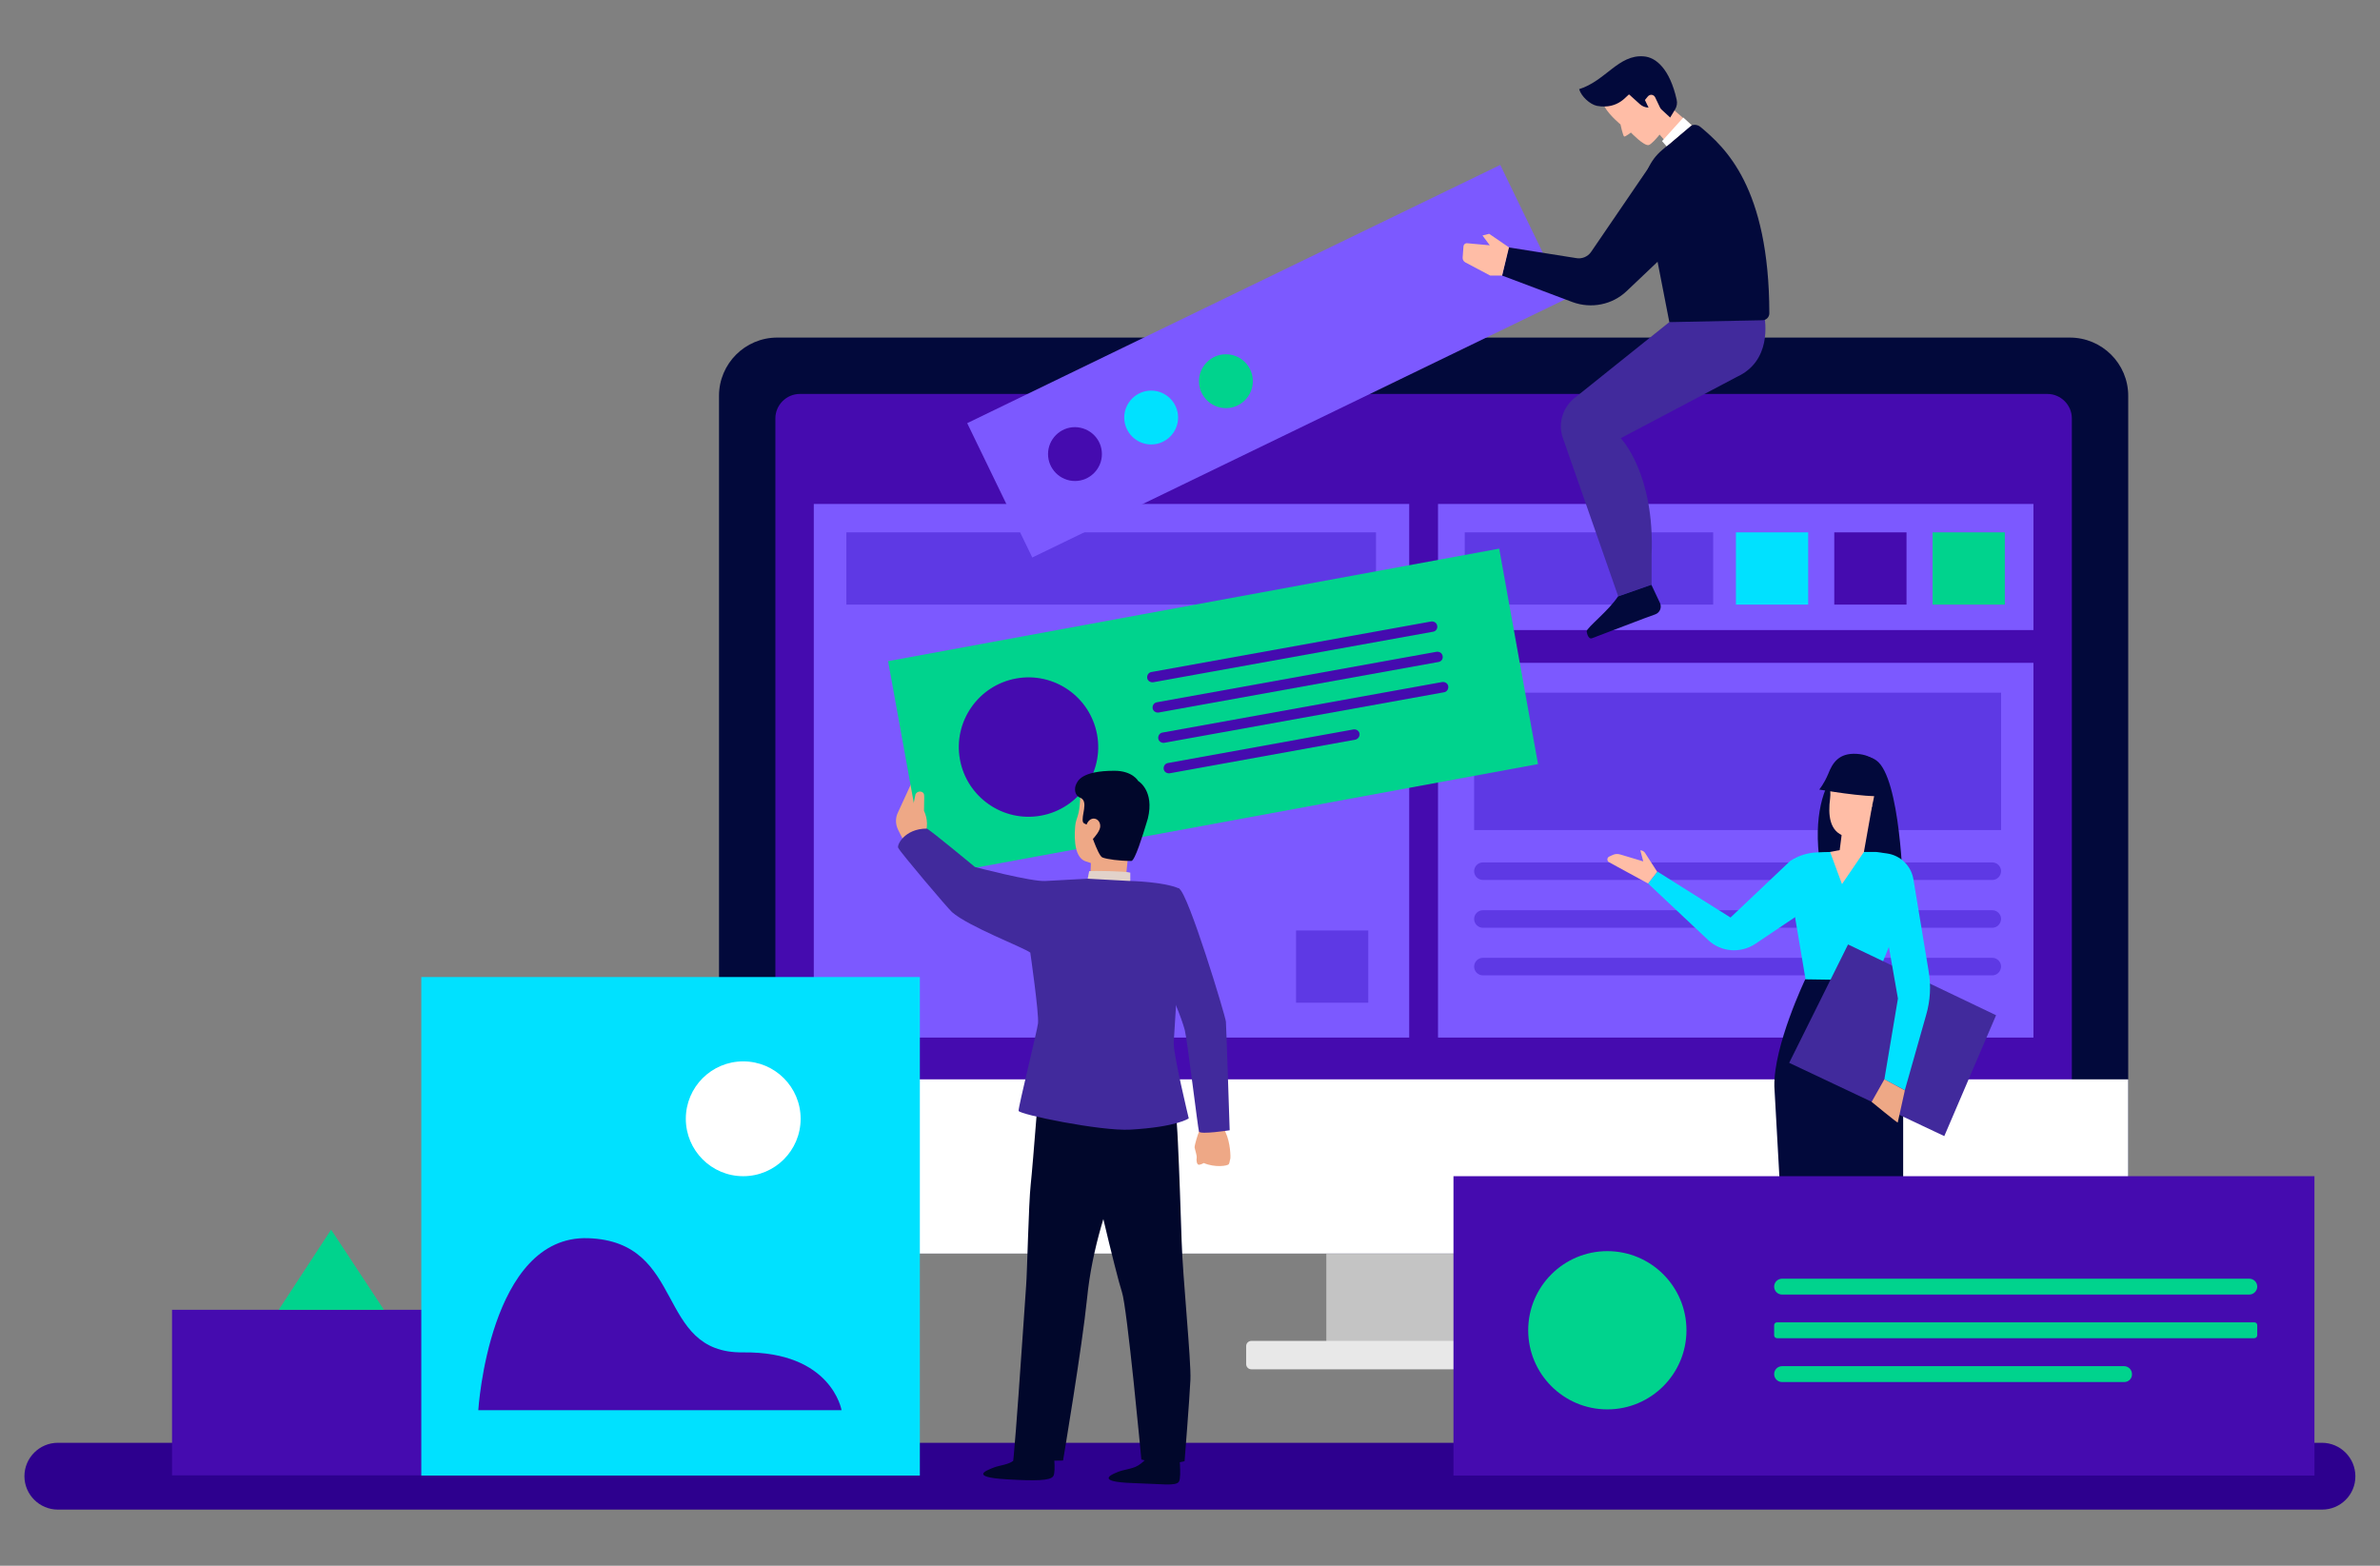 <?xml version="1.0" encoding="utf-8"?>
<!-- Generator: Adobe Illustrator 25.4.0, SVG Export Plug-In . SVG Version: 6.00 Build 0)  -->
<svg version="1.1" xmlns="http://www.w3.org/2000/svg" xmlns:xlink="http://www.w3.org/1999/xlink" x="0px" y="0px"
	 viewBox="0 0 1140 750" style="enable-background:new 0 0 1140 750;" xml:space="preserve">
<rect x="0" y="0" width="1140" height="750" fill="#808080" stroke="none"/>
<style type="text/css">
	.st0{fill:#2D008E;}
	.st1{fill:#02093B;}
	.st2{fill:#450BAF;}
	.st3{fill:#FFFFFF;}
	.st4{fill:#C4C4C4;}
	.st5{fill:#E8E8E8;}
	.st6{fill:#7C59FF;}
	.st7{fill:#5E39E4;}
	.st8{fill:none;}
	.st9{fill:#00E1FF;}
	.st10{fill:#FFBDA6;}
	.st11{fill:#412A9C;}
	.st12{fill:#EEA886;}
	.st13{fill:#00D38D;}
	.st14{fill:#EAD8CF;}
	.st15{fill:#DA9B5B;}
	.st16{fill:#424773;}
	.st17{fill:#01072B;}
	.st18{fill:#E2D2CA;}
	.st19{fill:#323657;}
</style>
<g id="Objects">
	<g>
		<path class="st0" d="M1112.3,723.1H27.7c-8.8,0-16-7.2-16-16l0,0c0-8.8,7.2-16,16-16h1084.5c8.8,0,16,7.2,16,16l0,0
			C1128.3,715.9,1121.1,723.1,1112.3,723.1z"/>
		<g>
			<path class="st1" d="M1019.4,189.6v383c0,15.4-12.5,27.9-27.9,27.9H372.3c-15.4,0-27.9-12.5-27.9-27.9v-383
				c0-15.4,12.5-27.9,27.9-27.9h619.1C1006.9,161.7,1019.4,174.2,1019.4,189.6z"/>
			<path class="st2" d="M383.1,573.5c-6.4,0-11.7-5.2-11.7-11.7V200.4c0-6.4,5.3-11.7,11.7-11.7h597.6c6.4,0,11.7,5.3,11.7,11.7
				v361.4c0,6.5-5.2,11.7-11.7,11.7H383.1z"/>
			<path class="st3" d="M1019.4,517v55.6c0,15.4-12.5,27.9-27.9,27.9H372.3c-15.4,0-27.9-12.5-27.9-27.9V517H1019.4z"/>
			<rect x="635.3" y="600.6" class="st4" width="93.2" height="48.4"/>
			<path class="st5" d="M766.9,655.9H599.4c-1.4,0-2.5-1.1-2.5-2.5v-8.6c0-1.4,1.1-2.5,2.5-2.5h167.4V655.9z"/>
		</g>
		<g>
			<rect x="688.8" y="317.5" class="st6" width="285.2" height="179.5"/>
			<rect x="706.1" y="331.8" class="st7" width="252.4" height="65.8"/>
			<path class="st7" d="M954.3,421.5h-244c-2.3,0-4.2-1.9-4.2-4.2l0,0c0-2.3,1.9-4.2,4.2-4.2h244c2.3,0,4.2,1.9,4.2,4.2l0,0
				C958.4,419.7,956.6,421.5,954.3,421.5z"/>
			<path class="st7" d="M954.3,444.4h-244c-2.3,0-4.2-1.9-4.2-4.2l0,0c0-2.3,1.9-4.2,4.2-4.2h244c2.3,0,4.2,1.9,4.2,4.2l0,0
				C958.4,442.5,956.6,444.4,954.3,444.4z"/>
			<path class="st7" d="M954.3,467.2h-244c-2.3,0-4.2-1.9-4.2-4.2l0,0c0-2.3,1.9-4.2,4.2-4.2h244c2.3,0,4.2,1.9,4.2,4.2l0,0
				C958.4,465.3,956.6,467.2,954.3,467.2z"/>
		</g>
		<rect x="186.1" y="106.1" class="st8" width="7.8" height="0"/>
		<g>
			<path class="st1" d="M911.6,426.4c0,0-1.2-54-12.9-62.2c-11.6-8.2-36,9.1-25.4,58.3L911.6,426.4z"/>
			<polygon class="st9" points="913.4,432.3 895.2,477.1 866.2,477.1 857,422.7 876.6,408.1 898.7,408.1 			"/>
			<path class="st9" d="M865.5,435.5l-24.7,16.6c-7.1,4.7-16.5,4-22.7-1.9l-28.7-27l4.5-5.7l35,22l28.6-27.1
				c3.8-2.5,8.2-3.9,12.7-4.1c2.3-0.1,4.8-0.2,6.4-0.2C880.7,408.1,865.5,435.5,865.5,435.5z"/>
			<polygon class="st10" points="876.6,408.1 882.3,423.5 892.8,408.1 896.8,385.6 883.3,390.8 881.2,407.2 			"/>
			<path class="st1" d="M864.7,469.1l34,0.5l12.9,36.1v124.7l-55.7-2.4l-6-107.6C849.5,500.9,864.7,469.1,864.7,469.1z"/>
			<path class="st10" d="M789.4,423.2l-18.7-10.2c-1.1-0.6-1-2.2,0.1-2.7l1.5-0.7c1.2-0.6,2.5-0.7,3.8-0.3l11,3.3l-1.4-5.3l0,0
				c0.9,0,1.8,0.5,2.3,1.3l5.8,9L789.4,423.2z"/>
			<path class="st10" d="M875.6,373.7c0,0,1.6,4,1,8.8c-1,7.8-0.4,15.8,7.1,18.1c12.6,3.9,15-26.4,15-26.4L875.6,373.7z"/>
			<path class="st1" d="M871.4,378.2c0.6,0,20.8,3.8,32,3.2c0,0,2.6-19.4-14.1-20.3c-8.4-0.5-11.5,4.2-13.6,9.6
				C873.7,375.5,871.4,378.2,871.4,378.2z"/>
			<polygon class="st11" points="885.2,452.4 956.1,486.3 931.3,544.2 857,509.1 			"/>
			<path class="st9" d="M898.7,408.1l5.1,0.7c6.5,0.9,11.6,5.9,12.7,12.3l7.3,44.1c1.2,7,0.8,14.2-1.2,21l-10.2,36l-9.8-5.2
				l6.5-38.7l-7.9-45L898.7,408.1z"/>
			<path class="st12" d="M902.6,517l-6.1,10.8c0,0,12.4,10.2,12.5,9.9c0.1-0.3,3.4-15.4,3.4-15.4L902.6,517z"/>
		</g>
		<rect x="82.4" y="627.4" class="st2" width="284.4" height="79.3"/>
		<g>
			<rect x="696.2" y="563.4" class="st2" width="412.4" height="143.4"/>
			<path class="st13" d="M1077.4,620.1H853.6c-2.1,0-3.8-1.7-3.8-3.8l0,0c0-2.1,1.7-3.8,3.8-3.8h223.8c2.1,0,3.8,1.7,3.8,3.8l0,0
				C1081.2,618.3,1079.5,620.1,1077.4,620.1z"/>
			<path class="st13" d="M1079.8,641H851.2c-0.8,0-1.4-0.6-1.4-1.4v-4.8c0-0.8,0.6-1.4,1.4-1.4h228.6c0.8,0,1.4,0.6,1.4,1.4v4.8
				C1081.2,640.3,1080.6,641,1079.8,641z"/>
			<path class="st13" d="M1017.5,662H853.6c-2.1,0-3.8-1.7-3.8-3.8l0,0c0-2.1,1.7-3.8,3.8-3.8h163.8c2.1,0,3.8,1.7,3.8,3.8l0,0
				C1021.3,660.3,1019.6,662,1017.5,662z"/>
			<circle class="st13" cx="769.9" cy="637.2" r="37.9"/>
		</g>
		<g>
			<rect x="389.8" y="241.4" class="st6" width="285.2" height="255.6"/>
			<rect x="620.8" y="445.7" class="st7" width="34.6" height="34.6"/>
			<rect x="405.4" y="255" class="st7" width="253.7" height="34.6"/>
		</g>
		<g>
			<rect x="688.8" y="241.4" class="st6" width="285.2" height="60.4"/>
			<rect x="925.7" y="255" class="st13" width="34.6" height="34.6"/>
			<rect x="878.6" y="255" class="st2" width="34.6" height="34.6"/>
			<rect x="831.5" y="255" class="st9" width="34.6" height="34.6"/>
			<rect x="701.6" y="255" class="st7" width="119" height="34.6"/>
		</g>
		<g>
			<g>
				<polygon class="st10" points="793.8,63.2 801.1,71.5 813.4,62.7 800.4,51.5 				"/>
				<path class="st10" d="M768.8,43.1c0,0-2.4,4.4,0,8.4c2.4,4,7.4,8.1,7.4,8.1s1.2,5.7,1.8,5.8c0.6,0.1,3.2-1.9,3.2-1.9
					s6.2,6.5,8.5,6c2.2-0.5,11.3-11.6,11.2-16.7C800.7,47.6,779.6,31.9,768.8,43.1z"/>
				<g>
					<path class="st1" d="M780.4,45.3l5.1,4.6c2.2,2,5.6,2.2,8,0.4l0,0l6.5,6l2.3-3.8c0.9-1.4,1.2-3.2,0.8-4.8
						c-3.3-14.7-9.9-20.3-15.8-20.7c-12-1-18.3,11.8-30.9,15.7c1,3.5,5.2,7.3,8.5,8C775.6,52.7,779.7,44.8,780.4,45.3z"/>
				</g>
				<path class="st10" d="M790.1,52.5l-2.2-4.6l1.4-1.7c1-1.2,2.8-1,3.5,0.4l3.1,6.5L790.1,52.5z"/>
			</g>
			<path class="st11" d="M844.9,150.1L844.9,150.1c0.9,4.4,3.6,22.8-12.9,30.4l-55.7,29.4c0,0,16.4,16.7,14.8,56.1V280l-16,5.6
				l-26.5-75.8c-2.4-6.8-0.2-14.4,5.4-19l45.7-36.6L844.9,150.1"/>
			
				<rect x="464.7" y="137.5" transform="matrix(0.9 -0.436 0.436 0.9 -14.898 281.554)" class="st6" width="283.7" height="71.5"/>
			<path class="st1" d="M775,285.7l16-5.6l4.1,8.7c1,2.1,0,4.7-2.3,5.5l-5.5,2l-24.7,9.4c-2.1,0.8-2.6-3.3-2.6-3.3
				C760.1,300.6,770.6,292.5,775,285.7z"/>
			<path class="st1" d="M722.6,118.5l32.2,5.1c2.8,0.6,5.7-0.6,7.3-2.9l28.2-41.3l10.7,39.3l-21.8,20.7c-6.9,6.6-17,8.6-26,5.3
				l-33.7-12.7L722.6,118.5z"/>
			<path class="st10" d="M719.5,132h-5.7l-11.9-6.3c-0.9-0.5-1.4-1.4-1.3-2.4l0.4-5.4c0.1-0.8,0.8-1.4,1.6-1.4l11,1l-3.5-4.7
				l3.2-0.8l9.5,6.5L719.5,132z"/>
			<path class="st1" d="M814.5,60.8c11.7,9.8,32.9,28.7,33,89.3c0,1.8-1.5,3.3-3.3,3.3l-44.6,0.9l-12.2-62.6
				c-0.4-7.6,2.9-14.9,8.7-19.8c5.6-4.7,10-8.6,12.7-11C810.4,59.5,812.8,59.4,814.5,60.8z"/>
			<polygon class="st3" points="806.3,56.3 796.1,67.6 798.3,70.1 810.3,60 			"/>
			<path class="st2" d="M527.8,217.5c0,7.1-5.8,12.9-12.9,12.9c-7.1,0-12.9-5.8-12.9-12.9c0-7.1,5.8-12.9,12.9-12.9
				C522.1,204.7,527.8,210.4,527.8,217.5z"/>
			<path class="st9" d="M564.3,200c0,7.1-5.8,12.9-12.9,12.9c-7.1,0-12.9-5.8-12.9-12.9c0-7.1,5.8-12.9,12.9-12.9
				C558.5,187.1,564.3,192.9,564.3,200z"/>
			<path class="st13" d="M600.1,182.6c0,7.1-5.8,12.9-12.9,12.9c-7.1,0-12.9-5.8-12.9-12.9c0-7.1,5.8-12.9,12.9-12.9
				C594.4,169.7,600.1,175.5,600.1,182.6z"/>
		</g>
		<polygon class="st13" points="133.5,627.4 158.6,589 183.9,627.4 		"/>
		<g>
			<rect x="201.8" y="468" class="st9" width="238.8" height="238.8"/>
			<circle class="st3" cx="356" cy="535.9" r="27.5"/>
			<path class="st2" d="M229.1,675.5c0,0,5.2-84,52.6-82.4c47.4,1.6,31.8,55.2,74.2,54.7c42.5-0.5,47.2,27.7,47.2,27.7H229.1z"/>
		</g>
		<g>
			<path class="st12" d="M434,404.2c-0.3,0.2-2.3-3.6-3.8-6.7c-1.3-2.6-1.4-5.7-0.1-8.3l6.7-14.6l6.4,25.1L434,404.2z"/>
			<g>
				<polygon class="st13" points="736.7,366 444.1,419.9 425.4,316.7 718.1,262.8 				"/>
				<path class="st2" d="M525.5,351.9c3.3,18.1-8.8,35.5-26.9,38.8c-18.1,3.3-35.5-8.8-38.8-26.9c-3.3-18.1,8.8-35.5,26.9-38.8
					C504.9,321.7,522.2,333.8,525.5,351.9z"/>
				<path class="st2" d="M686.4,302.6l-134,24.2c-1.4,0.2-2.7-0.7-2.9-2l0,0c-0.2-1.4,0.7-2.7,2-2.9l134-24.2c1.4-0.2,2.7,0.7,2.9,2
					l0,0C688.7,301.1,687.8,302.4,686.4,302.6z"/>
				<path class="st2" d="M689,317.1l-134,24.2c-1.4,0.2-2.7-0.7-2.9-2h0c-0.2-1.4,0.7-2.7,2-2.9l134-24.2c1.4-0.2,2.7,0.7,2.9,2l0,0
					C691.3,315.6,690.4,316.9,689,317.1z"/>
				<path class="st2" d="M691.7,331.6l-134,24.2c-1.4,0.2-2.7-0.7-2.9-2l0,0c-0.2-1.4,0.7-2.7,2-2.9l134-24.2c1.4-0.2,2.7,0.7,2.9,2
					l0,0C693.9,330.1,693,331.4,691.7,331.6z"/>
				<path class="st2" d="M649.2,354.3l-88.9,16.1c-1.4,0.2-2.7-0.7-2.9-2l0,0c-0.2-1.4,0.7-2.7,2-2.9l88.9-16.1
					c1.4-0.2,2.7,0.7,2.9,2l0,0C651.4,352.7,650.5,354,649.2,354.3z"/>
			</g>
			<path class="st12" d="M436.7,389.4l1.8-8.9c0.6-1.2,2-1.7,3.2-1.1l0,0c0.9,0.5,1,1,1,2.5l-0.1,6.5c0,0,2.4,4.6,1,9.5l-6.3,2.6
				L436.7,389.4z"/>
			<g>
				<g>
					<g>
						<path class="st12" d="M577.5,533.8c0,0-1.3,2.1-1.4,3.8c-0.1,1.3-1.3,3.4-1.8,4.5c-0.5,1.1-2.1,6.2-2.1,7.5c0,0.5,1.2,3.9,1,5
							c-0.2,1.1,0,3.1,0.9,3.3c1,0.1,2.5-0.8,2.5-0.8c5.4,2.3,11.5,1.4,12,0.5c0.5-0.9,0.4-1.8,0.7-2.5c0.2-0.8,0.1-7.7-2.3-12.8
							c-2.4-5,0.6-9.9,0.6-9.9L577.5,533.8z"/>
					</g>
				</g>
			</g>
			<path class="st11" d="M549.8,452.2c0,0,14.1,28,17.7,41.2c1.1,4.1,6.3,47.1,6.8,48.6c0.5,1.6,14.7-0.6,14.7-0.6s-1.6-49.3-1.8-52
				c-0.2-2.7-18.1-61.7-22.4-63.7c-3.2-1.5-1.8,3.7-5.9,6.7C553.2,436.7,549.8,452.2,549.8,452.2z"/>
			<g>
				<g>
					<path class="st14" d="M499.1,453.2l-2.8-1c0,0,3.5-8.1,5-7.9c1.7,0.2,3.9,0.8,3.9,0.8L499.1,453.2z"/>
				</g>
			</g>
			<g>
				<g>
					<path class="st15" d="M498.4,454.6c0.4-0.3,5.9-10.9,5.9-10.9l11.8,1.6l-6.4,12.6L498.4,454.6z"/>
				</g>
			</g>
			<g>
				<g>
					<path class="st16" d="M553.3,689.4c0,0,0.5,6.8,0.6,7.9c0.1,1,10.9,0.2,10.9,0.2l1.4-8C566.2,689.5,554.7,688.6,553.3,689.4z"
						/>
				</g>
			</g>
			<g>
				<g>
					<path class="st16" d="M488,687.4c0,0,1,6.8,1.1,7.8c0.1,1,10.9-0.6,10.9-0.6l0.9-8.1C500.9,686.5,489.4,686.5,488,687.4z"/>
				</g>
			</g>
			<g>
				<g>
					<path class="st17" d="M491.4,694.3c0,0-3.4,4.1-6.7,5.9c-3.3,1.8-5.9,1.5-9.8,3.2c-1.8,0.8-11.1,4.1,7.3,5.2
						c13.6,0.8,20.9,0.7,22.3-1.5c1.5-2.2-0.1-13.6-0.1-13.6S499.4,695.1,491.4,694.3z"/>
				</g>
			</g>
			<g>
				<g>
					<path class="st17" d="M551.6,695.9c0,0-3.3,4.2-6.5,6.1c-3.2,1.9-6.8,1.7-10.7,3.5c-1.8,0.8-10,4.3,8.4,4.9
						c13.7,0.4,20.5,1.6,21.9-0.7c1.4-2.2-0.1-15.1-0.1-15.1S559.6,696.4,551.6,695.9z"/>
				</g>
			</g>
			<g>
				<g>
					<path class="st17" d="M559.5,511.5c0,0,3.6,10.4,4.7,35.5c0.7,14.5,1.3,32.4,1.8,47.6c0.5,17,4.6,57.3,4.2,66.3
						c-0.4,9-2.8,39-2.8,39s-2.8,1-9.2,1c-5.6-0.1-11.5-1.8-11.5-1.8s-6.8-72.9-9.3-80.2c-2.5-7.3-15.9-62.9-16-68.7
						C521.3,544.6,559.5,511.5,559.5,511.5z"/>
				</g>
			</g>
			<g>
				<g>
					<path class="st17" d="M498.6,507.7c0,0-3.9,50.8-4.9,59.7c-1,8.9-1.7,42.9-2.2,48.5c-0.5,6.5-7,105.7-6.8,84.3
						c0,0,4.8-0.9,10.8-0.6c3.8,0.2,13.7,0,13.7,0s9.2-54.8,11.5-77.7c2.3-23.6,10.1-47.4,16.9-62.6c6.8-15.2,18.7-15.2,22.9-43.5
						C560.5,515.8,504.2,498.8,498.6,507.7z"/>
				</g>
			</g>
			<g>
				<g>
					<path class="st12" d="M539.3,378.5c0,0-21.5-8.4-21.9,3.7c-0.3,9-2,9.3-2.4,13.5c-0.7,7.9,0.3,15.1,4.8,16.8
						c6.8,2.5,15.2,3.7,18.7-2.8c3.5-6.5,9.4-13.4,9.3-19.7C547.6,383.7,542.9,380.3,539.3,378.5z"/>
				</g>
			</g>
			<g>
				<g>
					<path class="st12" d="M522.6,406.9c0,0,0,14.4-0.9,16.2c-0.9,1.8,17.5,1.8,17.5,1.8s0.2-14.2,3-22.5
						C545.1,394.2,522.6,406.9,522.6,406.9z"/>
				</g>
			</g>
			<g>
				<g>
					<path class="st18" d="M520.6,422.9l1.1-5.6c1.6-0.3,17.8,0,19.7,0.7v4C541.4,422.1,537.7,424.4,520.6,422.9z"/>
				</g>
			</g>
			<g>
				<g>
					<path class="st19" d="M458.5,463.6C458.5,463.6,458.5,463.6,458.5,463.6C458.4,463.6,458.4,463.7,458.5,463.6z"/>
				</g>
			</g>
			<path class="st17" d="M549.8,392.1C549.8,392.1,549.8,392.1,549.8,392.1c3.3-13.4-4.6-18-4.6-18s-2.7-4.9-11.4-4.9
				c-16.1,0-17.6,5.1-18.3,6.4c-1.1,2.2-0.7,5.5,1.9,6.5c4.3,1.7,0.2,9,1.4,11.8c0.3,0.7,2.4,1.3,2.4,1.3s4.6,14.6,6.8,15.5
				c2.2,0.9,8.3,1.7,13.9,1.7c1.7,0,5.6-12.7,7.2-18c0.2-0.7,0.4-1.4,0.6-2C549.8,392.2,549.8,392.1,549.8,392.1z"/>
			<g>
				<g>
					<path class="st11" d="M500.7,422l20.3-1.1l20.4,1.1c0,0,15.9,0.3,23.4,3.6c0.7,0.3,3.8,20.9,5.8,25.3l-6.2,13.1
						c0,0-1.5,23.9-2.2,35.4c-0.3,5.3,7.2,36.3,7.2,36.3s-5.5,4.1-28,5.4c-14.2,0.8-53.3-7.3-53.5-9c-0.2-1.7,9-38.8,9.3-41.9
						c0.5-4.8-3.7-33.9-3.7-33.9c-3.3-2.5-29.7-12.5-37.5-19.4c-2.1-1.9-24.9-28.8-25.7-30.7c-1-1.1,2.9-9.3,13.6-9.3
						c0.9,0,23.1,18.4,23.1,18.4S494,422.4,500.7,422z"/>
				</g>
			</g>
			<g>
				<g>
					<path class="st12" d="M520.1,396c1.6-6,7.1-4.3,6.9-0.1c-0.2,3.9-8.2,10.5-8.2,10.5S518.7,401.4,520.1,396z"/>
				</g>
			</g>
		</g>
	</g>
</g>
<g id="Designed_by_Freepik">
</g>
</svg>
